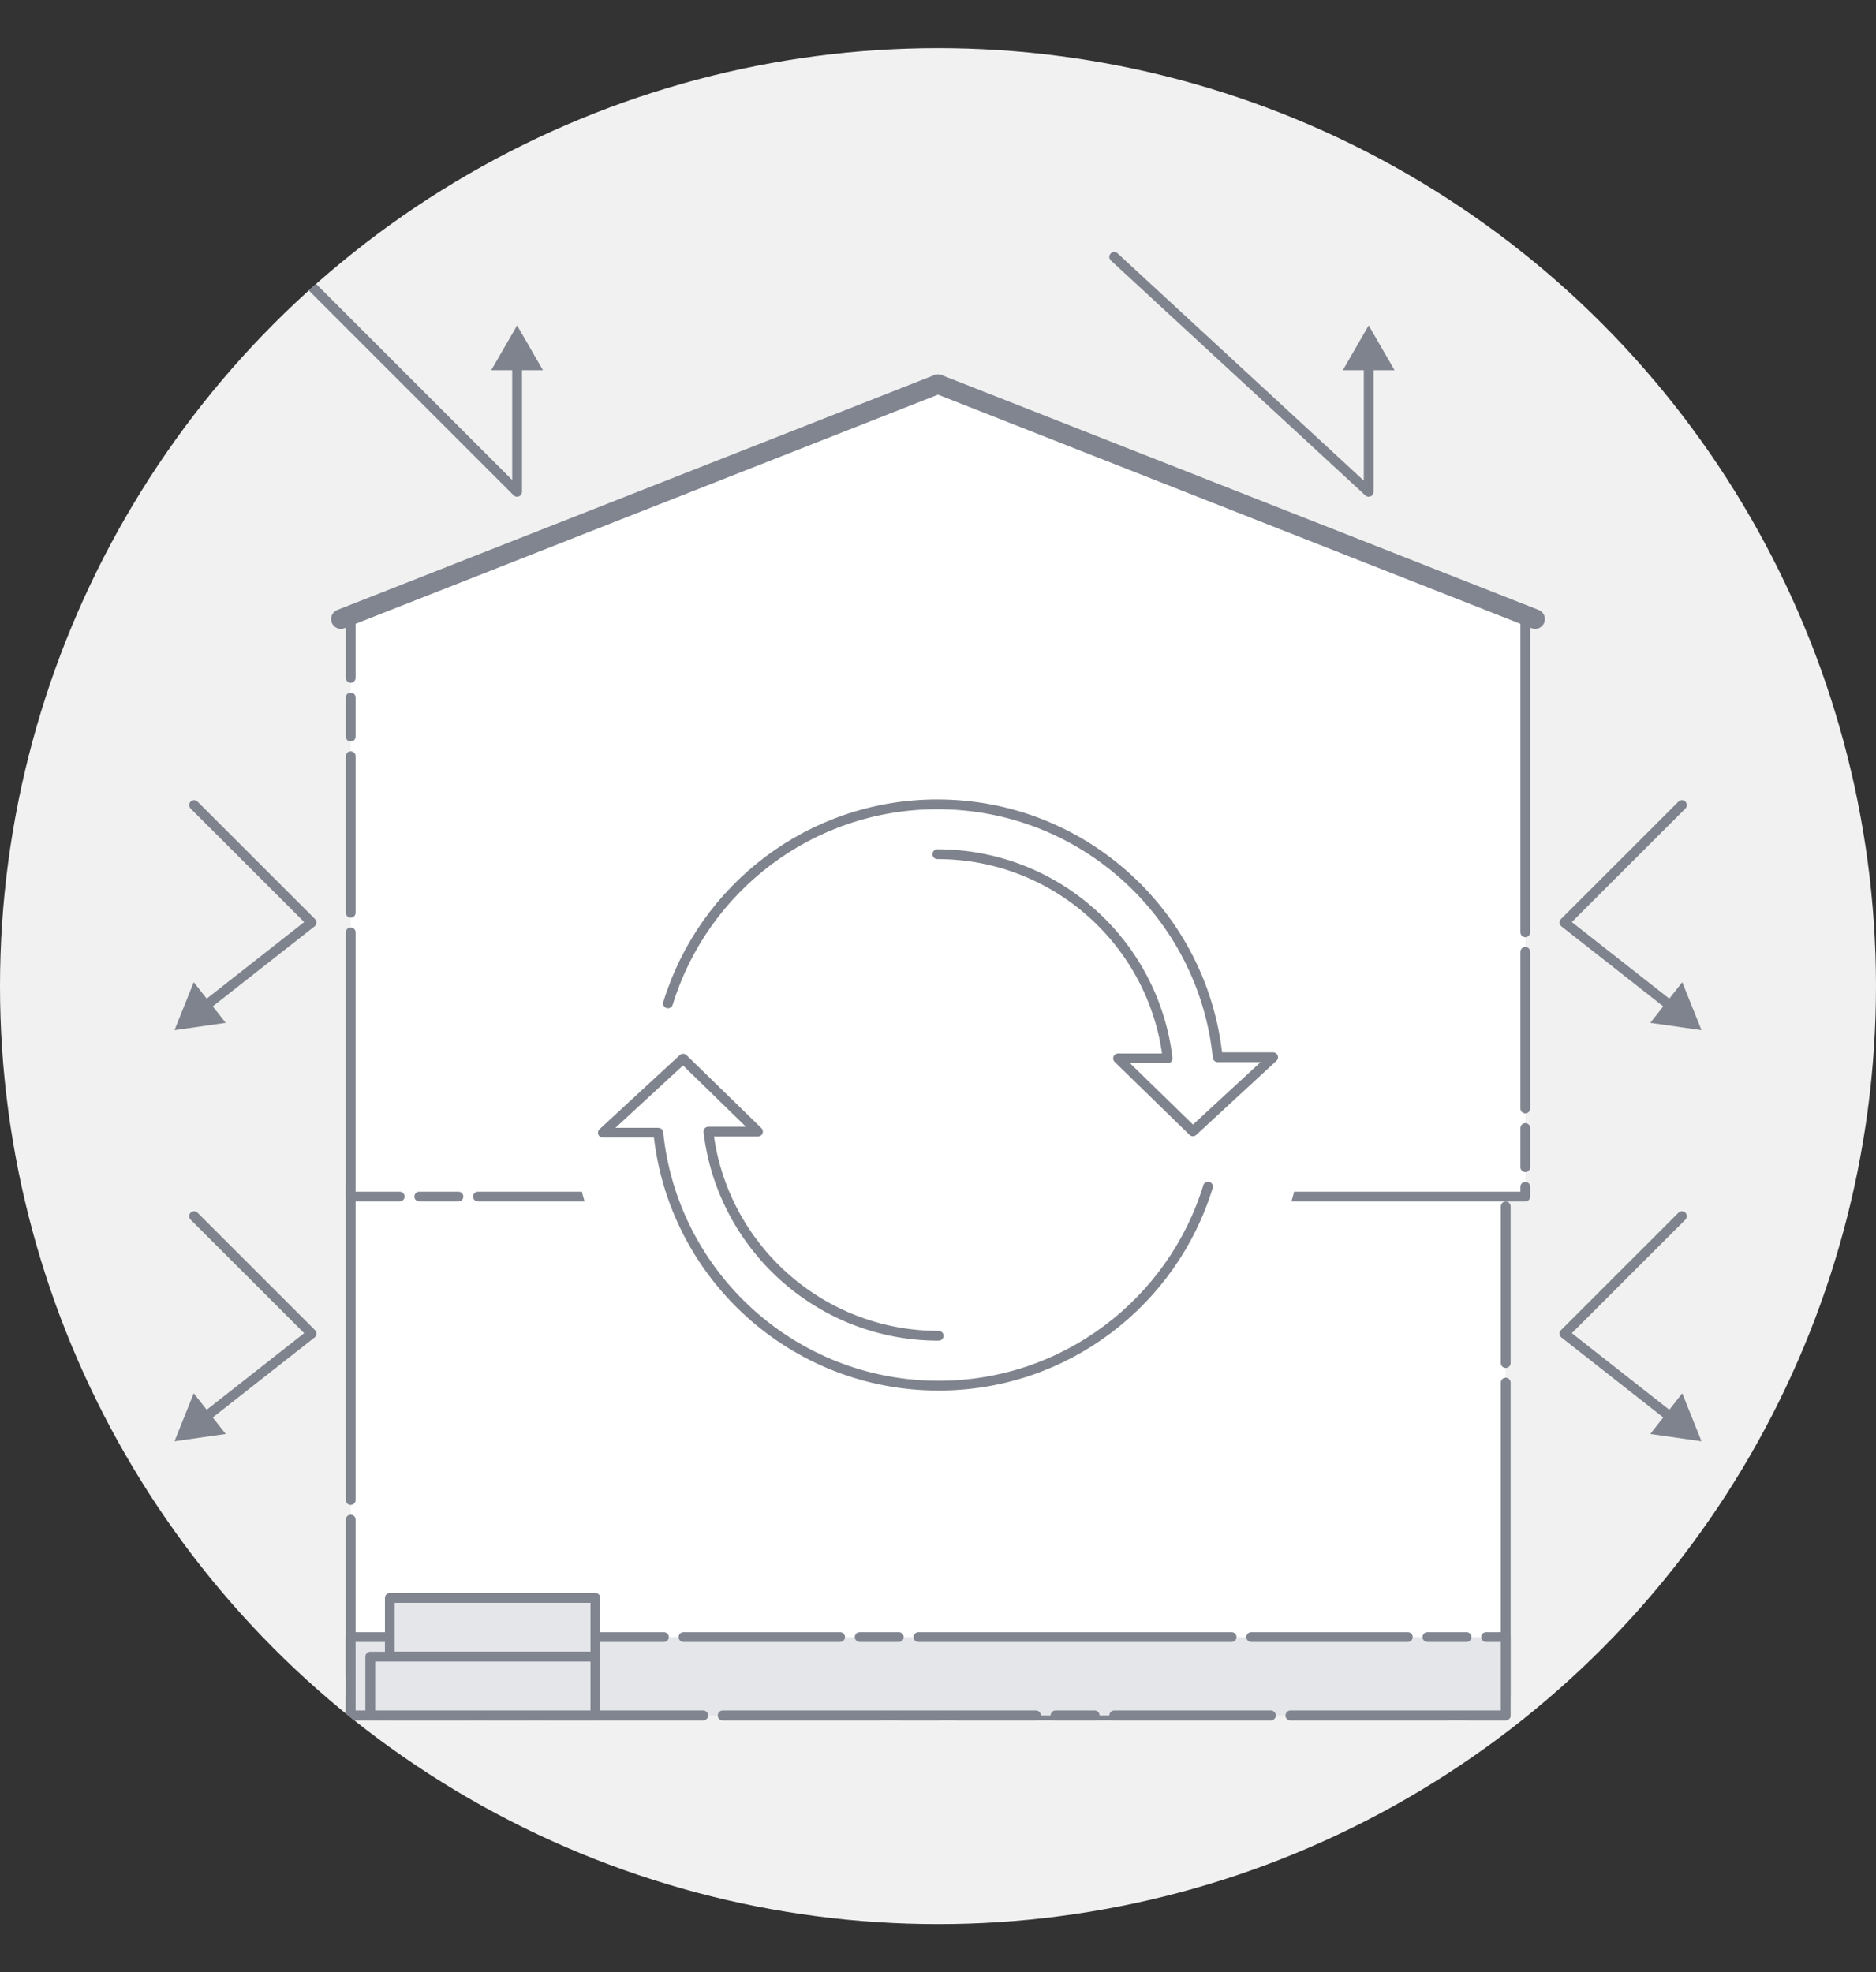 <?xml version="1.0" encoding="utf-8"?>
<!-- Generator: Adobe Illustrator 26.5.0, SVG Export Plug-In . SVG Version: 6.00 Build 0)  -->
<svg version="1.1" id="レイヤー_1" xmlns="http://www.w3.org/2000/svg" xmlns:xlink="http://www.w3.org/1999/xlink" x="0px"
	 y="0px" viewBox="0 0 90 94.621" style="enable-background:new 0 0 90 94.621;" xml:space="preserve">
<rect x="0" y="0" width="90" height="94.621" fill="#333333" stroke="none"/>
<style type="text/css">
	.st0{clip-path:url(#SVGID_00000109729038615633003450000000300096399680172220_);fill:#F1F1F1;}
	.st1{clip-path:url(#SVGID_00000109729038615633003450000000300096399680172220_);}
	
		.st2{fill:#FFFFFF;stroke:#808590;stroke-width:0.47;stroke-linecap:round;stroke-linejoin:round;stroke-miterlimit:10;stroke-dasharray:15.027,0.939,7.514,0.939,1.878,0.939;}
	
		.st3{fill:#E4E6E9;stroke:#808590;stroke-width:0.47;stroke-linecap:round;stroke-linejoin:round;stroke-miterlimit:10;stroke-dasharray:15.027,0.939,7.514,0.939,1.878,0.939;}
	.st4{fill:#E4E6E9;stroke:#808590;stroke-width:0.47;stroke-linecap:round;stroke-linejoin:round;stroke-miterlimit:10;}
	.st5{fill:none;stroke:#808590;stroke-width:0.939;stroke-linecap:round;stroke-linejoin:round;stroke-miterlimit:10;}
	.st6{fill:#FFFFFF;}
	.st7{fill:none;stroke:#7F838D;stroke-width:0.47;stroke-linecap:round;stroke-linejoin:round;stroke-miterlimit:10;}
	.st8{fill:none;stroke:#7F838D;stroke-width:0.47;stroke-linecap:round;stroke-linejoin:round;}
	.st9{fill:#7F838D;}
</style>
<g>
	<g>
		<defs>
			<circle id="SVGID_1_" cx="45" cy="47.31" r="45"/>
		</defs>
		<clipPath id="SVGID_00000040542048131316436540000016862409282241914784_">
			<use xlink:href="#SVGID_1_"  style="overflow:visible;"/>
		</clipPath>
		
			<circle style="clip-path:url(#SVGID_00000040542048131316436540000016862409282241914784_);fill:#F1F1F1;" cx="45" cy="47.31" r="45"/>
		<g style="clip-path:url(#SVGID_00000040542048131316436540000016862409282241914784_);">
			<g>
				<path class="st2" d="M16.824,56.937v25.358h55.413V56.937H16.824z M21.52,76.66h-1.878"/>
				<rect x="16.824" y="78.539" class="st3" width="55.413" height="3.757"/>
				<rect x="18.702" y="76.66" class="st4" width="9.862" height="2.818"/>
				<rect x="17.763" y="79.478" class="st4" width="10.801" height="2.818"/>
				<polygon class="st2" points="73.176,29.7 73.176,57.407 16.824,57.407 16.824,29.7 45,18.43 				"/>
				<line class="st5" x1="45" y1="18.43" x2="16.354" y2="29.7"/>
				<line class="st5" x1="45" y1="18.43" x2="73.646" y2="29.7"/>
			</g>
			<g>
				<circle class="st6" cx="45" cy="52.748" r="17.648"/>
				<path class="st7" d="M44.969,40.98c5.694,0,10.389,4.278,11.046,9.796h-2.377l3.59,3.5l3.848-3.554h-2.659
					c-0.692-6.816-6.448-12.134-13.446-12.134c-6.085,0-11.231,4.021-12.925,9.551"/>
				<path class="st7" d="M45.031,64.086c-5.694,0-10.389-4.278-11.046-9.796h2.377l-3.59-3.5l-3.848,3.554h2.659
					c0.692,6.816,6.448,12.134,13.446,12.134c6.085,0,11.231-4.021,12.925-9.551"/>
			</g>
			<g>
				<g>
					<polyline class="st8" points="24.807,17.398 24.807,23.596 14.476,13.264 					"/>
					<g>
						<polygon class="st9" points="23.566,17.762 24.807,15.612 26.048,17.762 						"/>
					</g>
				</g>
			</g>
			<g>
				<g>
					<polyline class="st8" points="9.776,48.32 14.946,44.258 9.31,38.623 					"/>
					<g>
						<polygon class="st9" points="10.828,49.072 8.371,49.424 9.294,47.12 						"/>
					</g>
				</g>
			</g>
			<g>
				<g>
					<polyline class="st8" points="80.224,48.32 75.054,44.258 80.69,38.623 					"/>
					<g>
						<polygon class="st9" points="80.706,47.12 81.629,49.423 79.172,49.072 						"/>
					</g>
				</g>
			</g>
			<g>
				<g>
					<polyline class="st8" points="9.776,68.043 14.946,63.981 9.31,58.346 					"/>
					<g>
						<polygon class="st9" points="10.828,68.795 8.371,69.147 9.294,66.843 						"/>
					</g>
				</g>
			</g>
			<g>
				<g>
					<polyline class="st8" points="80.224,68.043 75.054,63.981 80.69,58.346 					"/>
					<g>
						<polygon class="st9" points="80.706,66.843 81.629,69.147 79.172,68.795 						"/>
					</g>
				</g>
			</g>
			<g>
				<g>
					<polyline class="st8" points="65.662,17.398 65.662,23.596 53.453,12.325 					"/>
					<g>
						<polygon class="st9" points="64.421,17.762 65.662,15.612 66.903,17.762 						"/>
					</g>
				</g>
			</g>
		</g>
	</g>
</g>
</svg>
